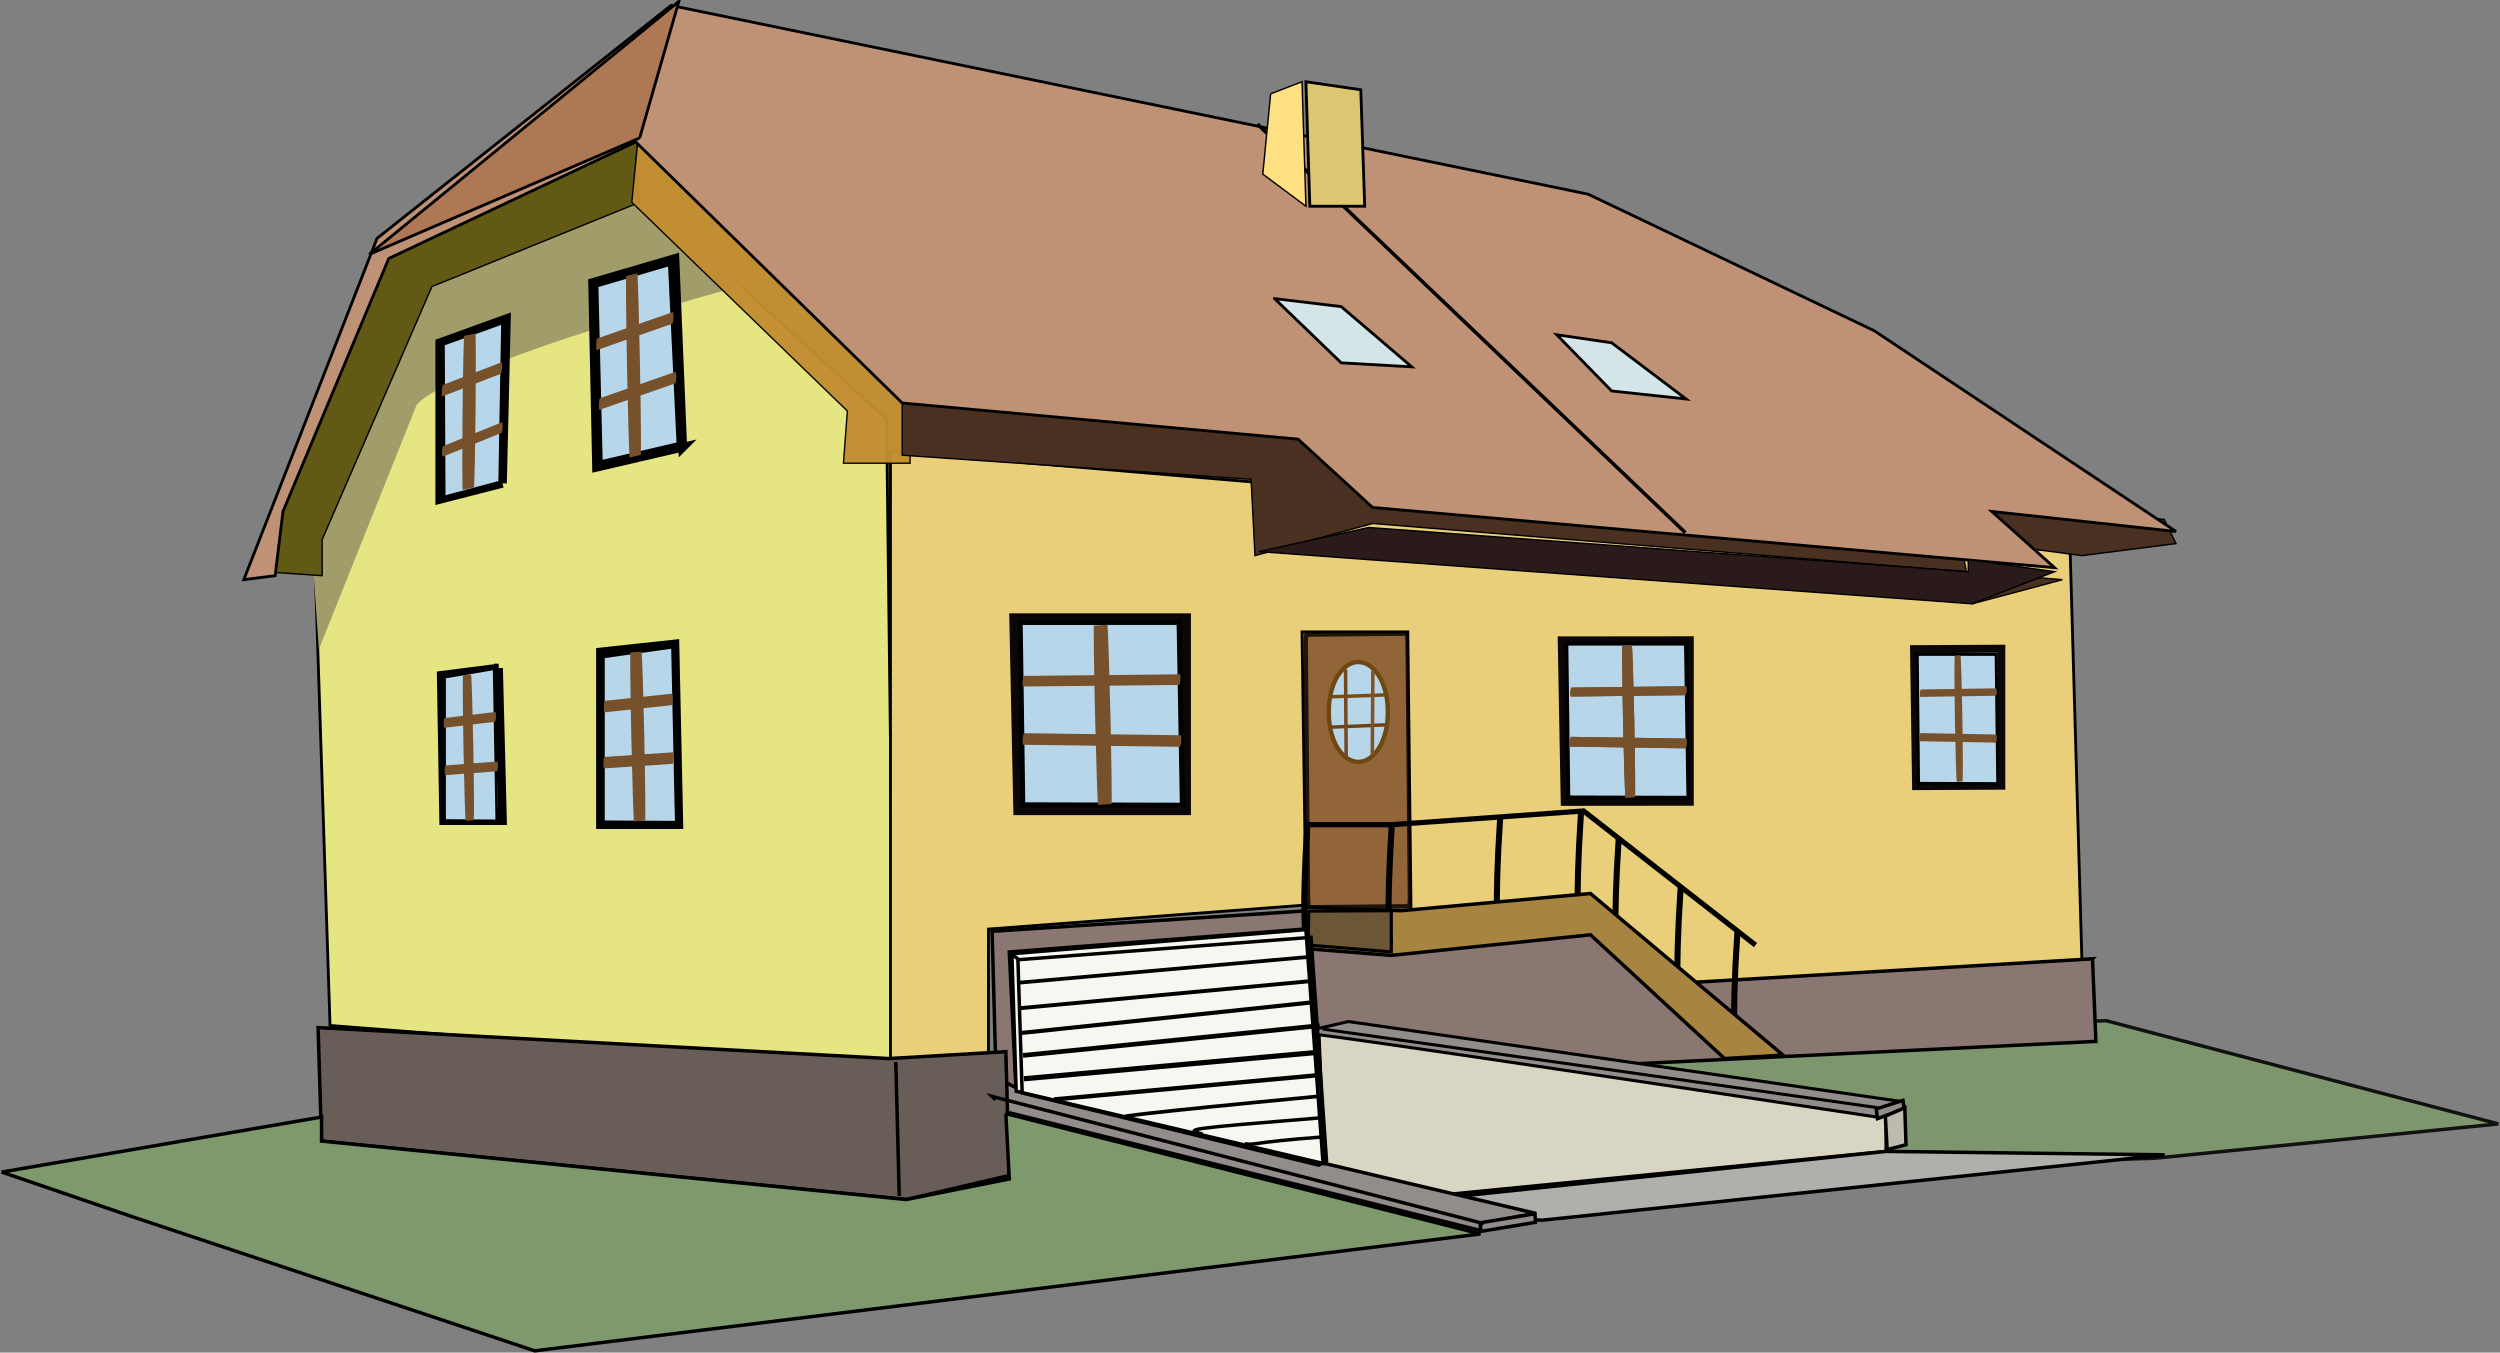 <?xml version="1.0" encoding="UTF-8" standalone="no"?>
<!-- Created with Inkscape (http://www.inkscape.org/) -->
<svg
    xmlns:inkscape="http://www.inkscape.org/namespaces/inkscape"
    xmlns:rdf="http://www.w3.org/1999/02/22-rdf-syntax-ns#"
    xmlns="http://www.w3.org/2000/svg"
    xmlns:cc="http://web.resource.org/cc/"
    xmlns:dc="http://purl.org/dc/elements/1.1/"
    xmlns:sodipodi="http://sodipodi.sourceforge.net/DTD/sodipodi-0.dtd"
    xmlns:svg="http://www.w3.org/2000/svg"
    xmlns:ns1="http://sozi.baierouge.fr"
    xmlns:xlink="http://www.w3.org/1999/xlink"
    id="svg2"
    sodipodi:docname="dum_2.svg"
    viewBox="0 0 716.37 387.58"
    sodipodi:version="0.32"
    version="1.0"
    inkscape:version="0.44.1"
    sodipodi:docbase="C:\Documents and Settings\Im\Plocha\10.Duma a nabytek"
  >
  <rect x="0" y="0" width="716.37" height="387.58" fill="#808080" stroke="none"/>
  <sodipodi:namedview
      id="base"
      bordercolor="#666666"
      inkscape:pageshadow="2"
      inkscape:window-y="0"
      pagecolor="#ffffff"
      inkscape:window-height="693"
      inkscape:zoom="0.94644222"
      inkscape:window-x="0"
      borderopacity="1.0"
      inkscape:current-layer="layer1"
      inkscape:cx="371.15097"
      inkscape:cy="482.41484"
      inkscape:window-width="1016"
      inkscape:pageopacity="0.0"
      inkscape:document-units="px"
  />
  <g
      id="layer1"
      inkscape:label="Layer 1"
      inkscape:groupmode="layer"
      transform="translate(-27.09 -395.29)"
    >
    <path
        id="path2900"
        style="opacity:.876;fill-rule:evenodd;stroke:black;stroke-width:1px;fill:#7e996b"
        d="m644.42 727.19l98.54-9.85-112.33-29.56-163.57 3.94 33.5 39.42 143.86-3.95z"
    />
    <path
        id="path2459"
        style="fill-rule:evenodd;stroke:black;stroke-width:.816;fill:#e5e582"
        d="m148.61 476.25l60.65-26.47 71.87 65.59 2.25 186.42-161.72-12.66-4.49-138.08 31.44-74.8z"
    />
    <rect
        id="rect4547"
        ry="3.09"
        style="stroke-linejoin:round;fill-rule:evenodd;stroke:#201409;stroke-width:1.236;fill:#926539"
        rx=".255"
        transform="matrix(1 -.01 .009 1 0 0)"
        height="78.101"
        width="29.173"
        y="581.11"
        x="396"
    />
    <path
        id="path2463"
        sodipodi:nodetypes="ccccccccccccc"
        style="fill-rule:evenodd;stroke:black;stroke-width:.816;fill:#e9cf79"
        d="m282.25 699.49l28.08-2.31v-35.67l90.97-6.9-1.12-78.25h30.32l0.98 84.98 54.71 0.32 17.88 16.95 119.59-7.89-3.37-117.37-338.04-28.77v174.91z"
    />
    <path
        id="path2529"
        style="stroke:black;stroke-width:1.732px;fill:none"
        d="m456.95 629.78c-1.79 27.2-0.47 33.23-0.47 33.23"
    />
    <path
        id="path2856"
        sodipodi:nodetypes="cccccccccccccccc"
        style="fill-rule:evenodd;stroke:black;stroke-width:1px;fill:#8a7771"
        d="m626.69 670.04l0.98 23.65-222.69 10.84-2.95-45.33 2.95 1.98-88.68 6.89 1.97 40.4-4.93 1.97-4.92-12.81 3.94 0.99-0.99-36.46 90.66-5.91 65.03 4.93 18.72-1.98 23.65 17.74 117.26-6.9z"
    />
    <path
        id="path2521"
        style="stroke:black;stroke-width:1.732px;fill:none"
        d="m524.94 662.3c-1.79 27.19-0.47 33.23-0.47 33.23"
    />
    <path
        id="path2509"
        sodipodi:nodetypes="ccccccc"
        style="fill-rule:evenodd;fill:#a09d6a"
        d="m250.83 474.06c-103.12 27.87-104.51 37.62-104.51 37.62l-27.87 69.68-2.79-40.41 26.48-82.22 73.85-32.05 34.84 47.38z"
    />
    <path
        id="path2495"
        style="fill-rule:evenodd;stroke:black;stroke-width:.408px;fill:#625915"
        d="m102.57 559.1l4.49-17.26 32.57-78.25 70.75-34.52-1.12 13.81 1.12 10.36-59.52 24.16-31.45 72.49v10.36l-16.84-1.15z"
    />
    <path
        id="path2497"
        style="opacity:.962;fill-rule:evenodd;stroke:black;stroke-width:.408px;fill:#c28e30"
        d="m287.87 501.56v26.47h-19.09l1.12-14.96-61.77-59.83 2.25-23.02 77.49 71.34z"
    />
    <path
        id="path2499"
        style="fill-rule:evenodd;stroke:black;stroke-width:.408px;fill:#4a3021"
        d="m285.62 501.56v24.17l99.96 6.9 1.12 21.87 33.69-9.21 197.66 16.11-25.83 6.91-3.37-18.42 34.81 4.61 26.96-3.45-3.37-6.91-178.57-20.71-129.15-26.47-53.91 4.6z"
    />
    <path
        id="path2465"
        style="fill-rule:evenodd;stroke:black;stroke-width:.816;fill:#bf9275"
        d="m105.94 560.25l2.24-18.41 30.32-72.49 70.76-33.38 76.36 74.8 113.43 10.36 21.34 19.56 195.41 17.26-17.97-16.11 52.79 5.75-86.48-57.53-81.98-39.13-262.8-54.08-84.23 66.74-38.179 97.81 8.989-1.15z"
    />
    <path
        id="path2467"
        style="fill-rule:evenodd;stroke:black;stroke-width:.816;fill:#af7854"
        d="m210.38 434.82l11.23-39.12-88.72 72.49 77.49-33.37z"
    />
    <path
        id="path2469"
        style="fill-rule:evenodd;stroke:#0b0707;stroke-width:3.75;fill:#fafae9"
        d="m318.19 572.91l1.13 54.08h47.16v-54.08h-48.29z"
    />
    <path
        id="path2471"
        sodipodi:nodetypes="ccccc"
        style="fill-rule:evenodd;stroke:black;stroke-width:2.5;fill:#efefed"
        d="m222.73 523.43l-2.24-54.08-23.59 6.9 1.13 52.93 24.7-5.75z"
    />
    <path
        id="path4468"
        style="fill-rule:evenodd;stroke:black;stroke-width:1px;fill:#b7d6ea"
        d="m198.06 477.16l20.94-6.16 2.46 51.49-22.17 5.17-1.23-50.5z"
    />
    <path
        id="path2473"
        style="fill-rule:evenodd;stroke:black;stroke-width:2.5;fill:#efefed"
        d="m171.07 533.78l-17.97 4.61v-44.88l19.1-6.9-1.13 47.17z"
    />
    <path
        id="path2475"
        style="fill-rule:evenodd;stroke:black;stroke-width:2.5;fill:#f3f3ec"
        d="m199.15 582.11l21.34-2.3 1.12 51.78h-22.46v-49.48z"
    />
    <path
        id="path4483"
        sodipodi:nodetypes="ccccc"
        style="fill-rule:evenodd;stroke:black;stroke-width:.984px;fill:#b7d6ea"
        d="m199.89 583.44l20.01-2.82 1.08 50.38-21.09-0.12v-47.44z"
    />
    <path
        id="path2477"
        sodipodi:nodetypes="ccccc"
        style="fill-rule:evenodd;stroke:black;stroke-width:2.5;fill:#f3f3ec"
        d="m169.95 586.72l1.12 43.72h-16.84l-0.7-41.63 16.42-2.09z"
    />
    <path
        id="path2479"
        style="fill-rule:evenodd;stroke:black;stroke-width:.816;fill:#d3e5e6"
        d="m392.31 480.85l19.1 18.41 20.21 1.15-20.21-17.26-19.1-2.3z"
    />
    <path
        id="path2481"
        style="fill-rule:evenodd;stroke:black;stroke-width:.816;fill:#d3e5e6"
        d="m473.17 491.21l15.73 16.11 21.33 2.3-21.33-16.11-15.73-2.3z"
    />
    <path
        id="path2511"
        style="stroke:black;stroke-width:1.023px;fill:none"
        d="m510.01 547.91l-122.6-117.05"
    />
    <path
        id="path2487"
        style="fill-rule:evenodd;stroke:black;stroke-width:.816;fill:#ddc671"
        d="m401.3 418.71l15.72 2.31 1.12 33.37h-15.72l-1.12-35.68z"
    />
    <path
        id="path2501"
        style="fill-rule:evenodd;stroke:black;stroke-width:.408px;fill:#2b1a1a"
        d="m387.82 553.35l204.4 14.96 23.58-9.21-24.71-3.45v3.45l-171.82-12.66-31.45 6.91z"
    />
    <path
        id="path2505"
        style="fill-rule:evenodd;stroke:#0b0707;stroke-width:2.972;fill:#fafae9"
        d="m474.95 579.14l0.84 45.58 35.16-0.04v-45.58l-36 0.04z"
    />
    <path
        id="path2507"
        style="fill-rule:evenodd;stroke:#0b0707;stroke-width:2.298;fill:#fafae9"
        d="m575.56 581.31l0.58 39.24 24.42-0.13v-39.24l-25 0.13z"
    />
    <path
        id="path2485"
        style="fill-rule:evenodd;stroke:black;stroke-width:.408px;fill:#ffe183"
        d="m391.19 422.17l8.99-3.46 1.12 35.68-12.36-9.21 2.25-23.01z"
    />
    <path
        id="path2523"
        style="stroke:black;stroke-width:1.732px;fill:none"
        d="m508.68 649.49c-1.79 27.19-0.47 33.23-0.47 33.23"
    />
    <path
        id="path2525"
        style="stroke:black;stroke-width:1.732px;fill:none"
        d="m490.95 635.2c-1.8 27.2-0.48 33.23-0.48 33.23"
    />
    <path
        id="path2527"
        style="stroke:black;stroke-width:1.732px;fill:none"
        d="m480.11 628.3c-1.79 27.2-0.48 33.23-0.48 33.23"
    />
    <path
        id="path2515"
        style="fill-rule:evenodd;stroke:black;stroke-width:1px;fill:#a78440"
        d="m401.04 655.26v11.83l24.63 1.97 57.16-5.91 38.42 35.47 16.76-0.99-55.18-46.31-54.2 4.93-27.59-0.99z"
    />
    <path
        id="path2531"
        style="stroke:black;stroke-width:1.762px;fill:none"
        d="m425.91 631.55c-1.79 28.14-0.47 34.39-0.47 34.39"
    />
    <path
        id="path2517"
        sodipodi:nodetypes="ccccc"
        style="fill-rule:evenodd;stroke:black;stroke-width:.913px;fill:#6b5636"
        d="m425.76 656.25v11.82l-23.82-1.97 0.18-9.74 23.64-0.11z"
    />
    <path
        id="path2533"
        style="stroke:black;stroke-width:1.732px;fill:none"
        d="m401.77 630.76c-1.79 27.2-0.47 33.24-0.47 33.24"
    />
    <path
        id="path2519"
        style="stroke:black;stroke-width:1.5;fill:none"
        d="m402.03 631.61h23.64l55.18-3.94 49.27 38.43"
    />
    <path
        id="path2870"
        style="fill-rule:evenodd;stroke:black;stroke-width:1px;fill:#d9d5c3"
        d="m404.98 690.74l1.97 50.25 160.62-15.77v-11.82l-162.59-22.66z"
    />
    <path
        id="path2874"
        style="fill-rule:evenodd;stroke:black;stroke-width:1px;fill:#afafac"
        d="m469.03 744.93l178.35-18.72-79.81-0.99-159.63 16.75 61.09 2.96z"
    />
    <path
        id="path2858"
        style="fill-rule:evenodd;stroke:black;stroke-width:1px;fill:#928d8b"
        d="m321.23 708.47l145.83 34.49-15.77 2.96v1.97l-137.95-34.49v-8.87l7.89 3.94z"
    />
    <path
        id="path2090"
        style="stroke:black;stroke-width:1px;fill:none"
        d="m122.18 689.75z"
    />
    <path
        id="path2092"
        sodipodi:nodetypes="ccccccc"
        style="fill-rule:evenodd;stroke:black;stroke-width:1px;fill:#695d58"
        d="m119.23 722.27l167.51 16.75 29.56-6.9-0.99-35.47-33.5 1.97-163.57-8.87 0.99 32.52z"
    />
    <path
        id="path2094"
        style="stroke:black;stroke-width:1px;fill:none"
        d="m283.78 699.6l0.99 38.43"
    />
    <path
        id="path2860"
        style="fill-rule:evenodd;stroke:black;stroke-width:1px;fill:#928d8b"
        d="m466.94 743.08l0.12 2.47-15.64 2.58-0.13-2.46 15.65-2.59z"
    />
    <path
        id="path2862"
        style="stroke:black;stroke-width:1px;fill:none"
        d="m452.28 745.92l-140.91-36.46 0.99 0.98"
    />
    <path
        id="path2866"
        style="fill-rule:evenodd;stroke:black;stroke-width:.885px;fill:#928d8b"
        d="m565.88 715.54c-162.03-24.47-162.03-23.86-162.03-23.86l0.31-1.53 9.31-2.14 158.62 22.94"
    />
    <path
        id="path2864"
        style="fill-rule:evenodd;stroke:black;stroke-width:1px;fill:#928d8b"
        d="m564.72 713.04l0.35 2.79 7.66-2.79-0.35-2.44-7.66 2.44z"
    />
    <path
        id="path2868"
        style="stroke:black;stroke-width:.868px;fill:none"
        d="m565.1 712.69l-159.05-22.53"
    />
    <path
        id="path2872"
        style="fill-rule:evenodd;stroke:black;stroke-width:1px;fill:#7e996b"
        d="m315.31 714.38l135.98 34.49-270.97 33.5-115.29-38.42-37.44-12.81 91.64-15.77v6.9l167.51 16.75 29.56-5.91-0.99-18.73z"
    />
    <path
        id="path2876"
        style="fill-rule:evenodd;stroke:black;stroke-width:1px;fill:#f7f7f1"
        d="m317.04 668.57l84.25-6.9 4.92 67-87.94-20.69-1.23-39.41z"
    />
    <path
        id="path2878"
        sodipodi:nodetypes="cccccccc"
        style="stroke:black;stroke-width:1px;fill:none"
        d="m317.04 668.81c1.48 0.99 1.97 1.48 1.97 1.48l83.76-6.41 4.43 64.05-2.22 1.23-84.99-20.69-1.23-38.43 0.25-0.24"
    />
    <path
        id="path2880"
        style="stroke:black;stroke-width:1.08px;fill:none"
        d="m319.26 676.86l84-7.47"
    />
    <path
        id="path2882"
        style="stroke:black;stroke-width:1.128px;fill:none"
        d="m319.25 684.19l84.26-7.85"
    />
    <path
        id="path2884"
        style="stroke:black;stroke-width:1.188px;fill:none"
        d="m319.75 691.28c85.48-8.97 85.23-8.97 85.23-8.97"
    />
    <path
        id="path2886"
        style="stroke:black;stroke-width:1.351px;fill:none"
        d="m320.24 697.71c84.99-8.53 84.99-8.53 84.99-8.53"
    />
    <path
        id="path2888"
        style="stroke:black;stroke-width:1.494px;fill:none"
        d="m320.49 704.41l84.98-7.65"
    />
    <path
        id="path2890"
        style="stroke:black;stroke-width:1.262;fill:none"
        d="m404.26 703.43l-74.93 6.88h-0.24"
    />
    <path
        id="path2892"
        sodipodi:nodetypes="cc"
        style="stroke:black;stroke-width:1.06px;fill:none"
        d="m405.23 709.4c-55.67 5.29-55.67 5.79-55.67 5.79"
    />
    <path
        id="path2894"
        sodipodi:nodetypes="cc"
        style="stroke:black;stroke-width:1px;fill:none"
        d="m405.23 715.62c-38.92 3.2-38.68 3.2-33.5 4.68"
    />
    <path
        id="path2896"
        sodipodi:nodetypes="cc"
        style="stroke:black;stroke-width:1px;fill:none"
        d="m406.46 721.04c-22.42 1.72-19.21 2.46-22.66 1.97"
    />
    <g
        id="g4450"
      >
      <rect
          id="rect3660"
          ry="30.545"
          style="fill-rule:evenodd;fill:#76512b"
          rx=".274"
          transform="matrix(.971 -.238 .019 1 0 0)"
          height="52.041"
          width="3.821"
          y="522.56"
          x="202.2"
      />
      <rect
          id="rect4438"
          ry="3.102"
          style="fill-rule:evenodd;fill:#76512b"
          rx=".272"
          transform="matrix(.944 -.33 -.036 .999 0 0)"
          height="3.333"
          width="23.498"
          y="569.31"
          x="231.42"
      />
      <rect
          id="rect4440"
          ry="3.102"
          style="fill-rule:evenodd;fill:#76512b"
          rx=".272"
          transform="matrix(.944 -.33 -.036 .999 0 0)"
          height="3.333"
          width="23.498"
          y="586.94"
          x="232.93"
      />
    </g
    >
    <path
        id="path4470"
        sodipodi:nodetypes="ccccc"
        style="fill-rule:evenodd;stroke:black;stroke-width:.946px;fill:#b7d6ea"
        d="m154.07 493.89l17.1-6.18-0.81 45.8-16.08 4.29-0.21-43.91z"
    />
    <rect
        id="rect4457"
        ry="30.515"
        style="fill-rule:evenodd;fill:#76512b"
        rx=".274"
        transform="matrix(.979 -.203 -.01 1 0 0)"
        height="44.146"
        width="3.816"
        y="525.81"
        x="168.65"
    />
    <rect
        id="rect4459"
        ry="3.102"
        style="fill-rule:evenodd;fill:#76512b"
        rx=".271"
        transform="matrix(.933 -.361 -.072 .997 0 0)"
        height="3.329"
        width="18.528"
        y="583.17"
        x="209.84"
    />
    <rect
        id="rect4461"
        ry="3.102"
        style="fill-rule:evenodd;fill:#76512b"
        rx=".271"
        transform="matrix(.927 -.376 -.031 1 0 0)"
        height="3.032"
        width="18.759"
        y="593.06"
        x="185.73"
    />
    <rect
        id="rect4474"
        ry="30.546"
        style="fill-rule:evenodd;fill:#76512b"
        rx=".267"
        transform="matrix(0.998 -.063 .021 1 0 0)"
        height="48.432"
        width="3.719"
        y="594.56"
        x="195.39"
    />
    <rect
        id="rect4476"
        ry="3.103"
        style="fill-rule:evenodd;fill:#76512b"
        rx=".256"
        transform="matrix(.994 -.106 -.032 .999 0 0)"
        height="3.302"
        width="19.83"
        y="620.22"
        x="221.34"
    />
    <rect
        id="rect4478"
        ry="3.103"
        style="fill-rule:evenodd;fill:#76512b"
        rx=".251"
        transform="matrix(.998 -.067 -.033 .999 0 0)"
        height="3.298"
        width="20.134"
        y="627.65"
        x="221.19"
    />
    <path
        id="path4485"
        sodipodi:nodetypes="ccccc"
        style="fill-rule:evenodd;stroke:black;stroke-width:.771px;fill:#b7d6ea"
        d="m154.48 589.34l14.21-2.44 0.76 43.61-14.97-0.1v-41.07z"
    />
    <rect
        id="rect4487"
        ry="30.545"
        style="fill-rule:evenodd;fill:#76512b"
        rx=".267"
        transform="matrix(.997 -.071 .018 1 0 0)"
        height="41.682"
        width="2.831"
        y="599.4"
        x="149.18"
    />
    <rect
        id="rect4489"
        ry="3.102"
        style="fill-rule:evenodd;fill:#76512b"
        rx=".256"
        transform="matrix(.993 -.118 -.029 1 0 0)"
        height="2.8"
        width="15.111"
        y="621.54"
        x="173.49"
    />
    <rect
        id="rect4491"
        ry="3.103"
        style="fill-rule:evenodd;fill:#76512b"
        rx=".251"
        transform="matrix(.997 -.075 -.029 1 0 0)"
        height="2.796"
        width="15.331"
        y="627.63"
        x="173.26"
    />
    <path
        id="path4507"
        sodipodi:nodetypes="ccccc"
        style="fill-rule:evenodd;stroke:black;stroke-width:1.447px;fill:#b7d6ea"
        d="m319.42 573.66l45.54-0.02 0.94 52.39-45.74-0.12-0.74-52.25z"
    />
    <rect
        id="rect4501"
        ry="30.545"
        style="fill-rule:evenodd;fill:#76512b"
        rx=".267"
        transform="matrix(.998 -.057 .023 1 0 0)"
        height="51.381"
        width="4.401"
        y="593.22"
        x="327.3"
    />
    <rect
        id="rect4503"
        ry="3.092"
        style="fill-rule:evenodd;fill:#76512b"
        rx=".255"
        transform="matrix(1 -.01 -.08 .997 0 0)"
        height="3.048"
        width="45.254"
        y="594.43"
        x="367.78"
    />
    <rect
        id="rect4505"
        ry="3.095"
        style="fill-rule:evenodd;fill:#76512b"
        rx=".251"
        transform="matrix(1 .013 -.074 .997 0 0)"
        height="3.32"
        width="45.447"
        y="602.45"
        x="364.84"
    />
    <path
        id="path4515"
        sodipodi:nodetypes="ccccc"
        style="fill-rule:evenodd;stroke:black;stroke-width:1.154px;fill:#b7d6ea"
        d="m475.91 579.71l34.31-0.01 0.7 44.21-34.45-0.1-0.56-44.1z"
    />
    <rect
        id="rect4509"
        ry="30.544"
        style="fill-rule:evenodd;fill:#76512b"
        rx=".267"
        transform="matrix(.998 -.065 .02 1 0 0)"
        height="43.526"
        width="3.239"
        y="611.6"
        x="480.46"
    />
    <rect
        id="rect4511"
        ry="3.091"
        style="fill-rule:evenodd;fill:#76512b"
        rx=".255"
        transform="matrix(1 -.012 -.069 .998 0 0)"
        height="2.58"
        width="33.294"
        y="599.74"
        x="518.54"
    />
    <rect
        id="rect4513"
        ry="3.094"
        style="fill-rule:evenodd;fill:#76512b"
        rx=".251"
        transform="matrix(1 .015 -.064 .998 0 0)"
        height="2.811"
        width="33.436"
        y="599.89"
        x="515.44"
    />
    <path
        id="path4517"
        sodipodi:nodetypes="ccccc"
        style="fill-rule:evenodd;stroke:black;stroke-width:.858px;fill:#b7d6ea"
        d="m576.48 582.8l22.6-0.01 0.47 37.05-22.71-0.08-0.36-36.96z"
    />
    <rect
        id="rect4519"
        ry="30.544"
        style="fill-rule:evenodd;fill:#76512b"
        rx=".267"
        transform="matrix(.998 -.065 .02 1 0 0)"
        height="43.526"
        width="3.239"
        y="611.6"
        x="480.46"
    />
    <rect
        id="rect4521"
        ry="3.091"
        style="fill-rule:evenodd;fill:#76512b"
        rx=".255"
        transform="matrix(1 -.012 -.069 .998 0 0)"
        height="2.58"
        width="33.294"
        y="599.74"
        x="518.54"
    />
    <rect
        id="rect4523"
        ry="3.094"
        style="fill-rule:evenodd;fill:#76512b"
        rx=".251"
        transform="matrix(1 .015 -.064 .998 0 0)"
        height="2.811"
        width="33.436"
        y="599.89"
        x="515.44"
    />
    <rect
        id="rect4525"
        ry="30.543"
        style="fill-rule:evenodd;fill:#76512b"
        rx=".266"
        transform="matrix(.997 -.082 .016 1 0 0)"
        height="36.161"
        width="2.149"
        y="630.64"
        x="578.62"
    />
    <rect
        id="rect4527"
        ry="3.09"
        style="fill-rule:evenodd;fill:#76512b"
        rx=".255"
        transform="matrix(1 -.015 -.055 .998 0 0)"
        height="2.142"
        width="22.063"
        y="603.22"
        x="610.46"
    />
    <rect
        id="rect4529"
        ry="3.094"
        style="fill-rule:evenodd;fill:#76512b"
        rx=".251"
        transform="matrix(1 .019 -.051 .999 0 0)"
        height="2.334"
        width="22.158"
        y="594.4"
        x="607.52"
    />
    <path
        id="path4531"
        style="fill-rule:evenodd;stroke:black;stroke-width:1px;fill:#bdbbb0"
        d="m567.85 724.71l5.4-1.39-0.34-10.63-5.58 2.44 0.52 9.58z"
    />
    <path
        id="path4533"
        sodipodi:rx="8.4481335"
        sodipodi:ry="13.935064"
        style="fill-rule:evenodd;fill:#b7d6ea"
        sodipodi:type="arc"
        d="m426.76 598.43a8.448 13.935 0 1 1 -16.89 0 8.448 13.935 0 1 1 16.89 0z"
        transform="translate(-1.916 .697)"
        sodipodi:cy="598.42743"
        sodipodi:cx="418.31323"
    />
    <path
        id="path4537"
        sodipodi:rx="8.4481335"
        sodipodi:ry="13.935064"
        style="stroke-linejoin:round;stroke:#6f4811;stroke-width:1.262;fill:none"
        sodipodi:type="arc"
        d="m426.76 598.43a8.448 13.935 0 1 1 -16.89 0 8.448 13.935 0 1 1 16.89 0z"
        transform="translate(-2.003 .871)"
        sodipodi:cy="598.42743"
        sodipodi:cx="418.31323"
    />
    <path
        id="path4539"
        style="fill-rule:evenodd;stroke:#774e11;stroke-width:1px;fill:#92591d"
        d="m408.65 594.94c15.5-0.52 15.5-0.52 15.5-0.52"
    />
    <path
        id="path4541"
        style="stroke:#714211;stroke-width:1px;fill:none"
        d="m408.65 603.65l16.02-0.69"
    />
    <path
        id="path4543"
        style="fill-rule:evenodd;stroke:#75471e;stroke-width:1px;fill:#805120"
        d="m412.65 587.11c0.18 24.9 0.18 24.9 0.18 24.9"
    />
    <path
        id="path4545"
        style="fill-rule:evenodd;stroke:#825222;stroke-width:1px;fill:#76512b"
        d="m420.49 587.45l-0.17 24.04"
    />
  </g
  >
</svg
>
